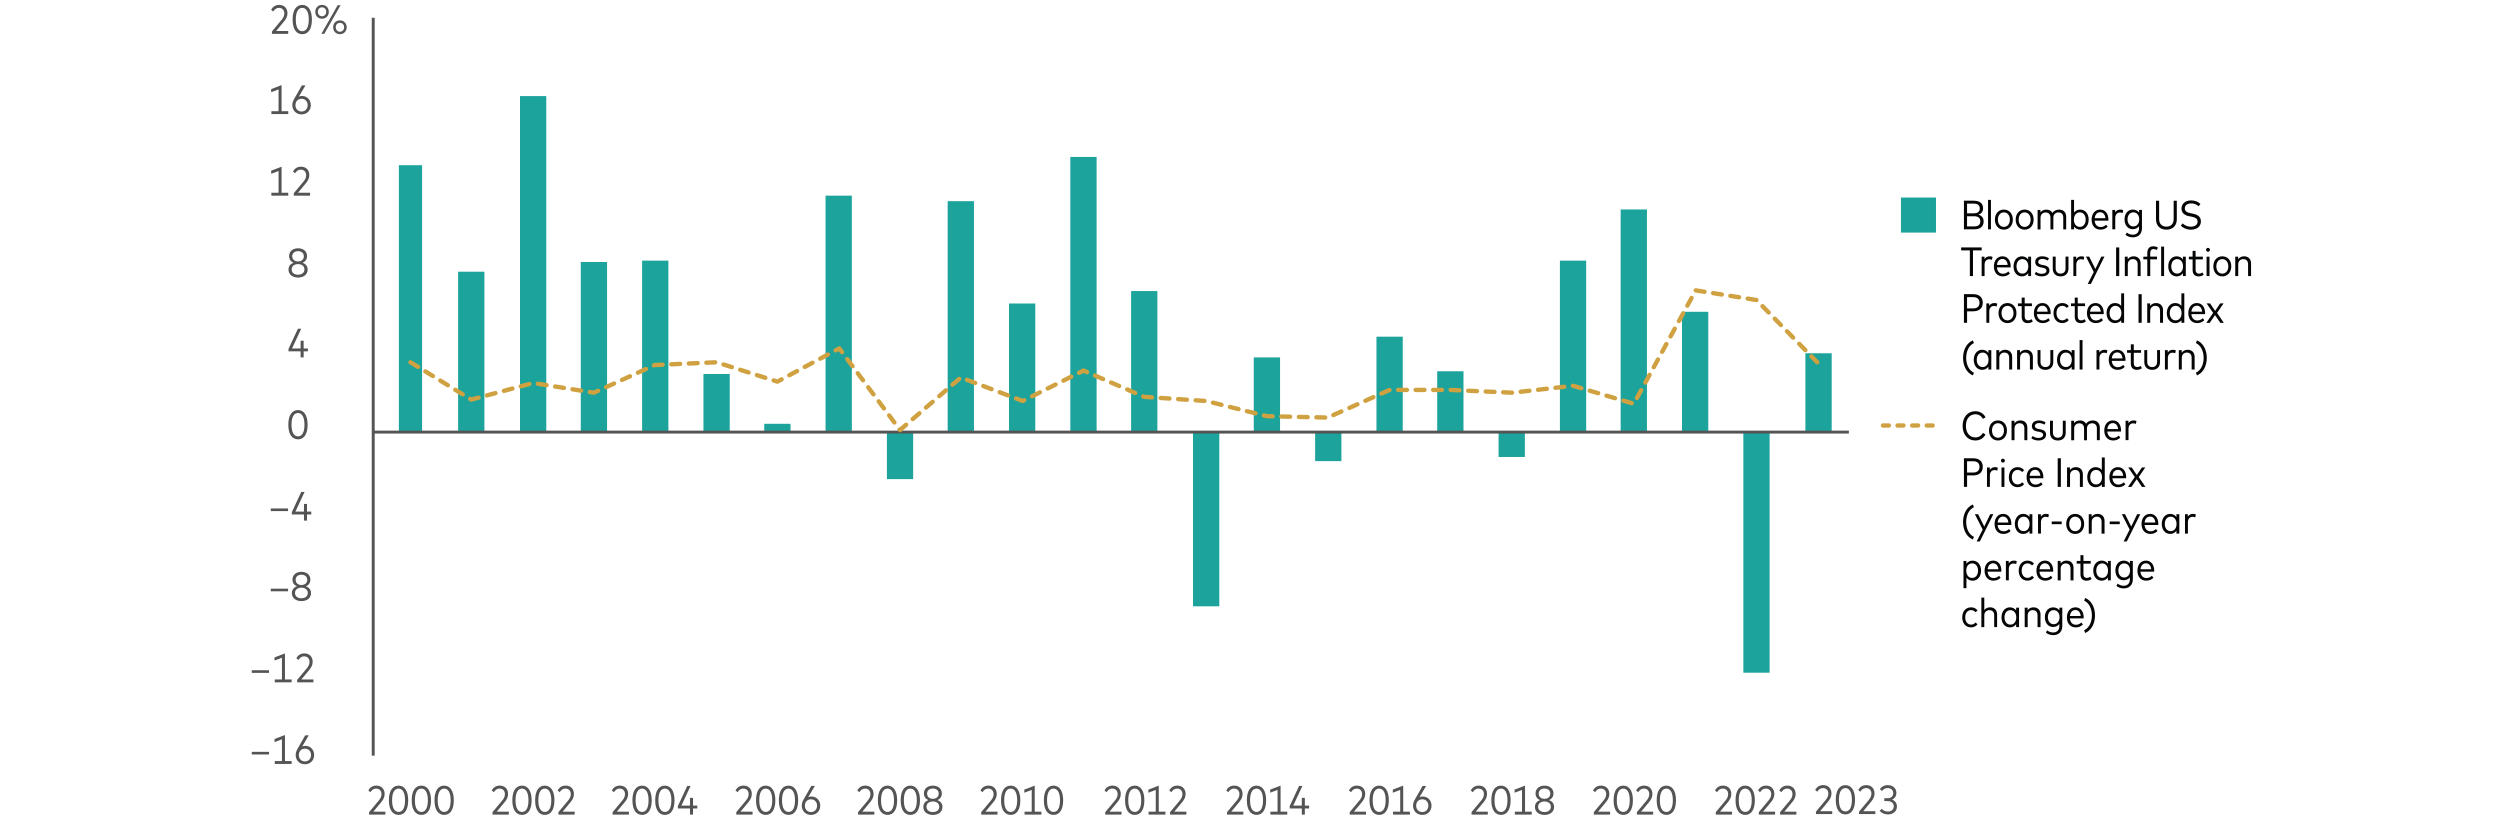 <?xml version="1.0" encoding="utf-8"?>
<!-- Generator: Adobe Illustrator 28.3.0, SVG Export Plug-In . SVG Version: 6.00 Build 0)  -->
<svg version="1.1" id="Freshness_Article_Charts" xmlns="http://www.w3.org/2000/svg" xmlns:xlink="http://www.w3.org/1999/xlink"
	 x="0px" y="0px" viewBox="0 0 856 282" style="enable-background:new 0 0 856 282;" xml:space="preserve">
<style type="text/css">
	.st0{fill:#F8E5F1;}
	.st1{fill:#1BA39C;}
	.st2{fill:#545454;}
	.st3{fill:none;}
	.st4{fill:none;stroke:#545454;stroke-miterlimit:10;}
	
		.st5{fill:none;stroke:#CFA140;stroke-width:1.5;stroke-linecap:round;stroke-linejoin:round;stroke-miterlimit:10;stroke-dasharray:3,3;}
	.st6{fill:#1BA29B;}
	.st7{fill:#040505;}
	
		.st8{fill:none;stroke:#CFA140;stroke-width:1.5;stroke-linecap:round;stroke-linejoin:round;stroke-miterlimit:10;stroke-dasharray:2,3;}
	.st9{opacity:0.1;fill:#C5007E;}
	.st10{fill:#C5007E;}
	.st11{fill:#F9F9F9;}
	.st12{fill:#1BA39C;stroke:#000000;stroke-miterlimit:10;}
	.st13{fill:#FFFFFF;stroke:#000000;stroke-miterlimit:10;}
	.st14{fill:#CFA140;stroke:#000000;stroke-miterlimit:10;}
	.st15{fill:none;stroke:#040505;stroke-miterlimit:10;}
	.st16{fill:#C20029;}
</style>
<g>
	<g>
		<g>
			<path class="st2" d="M86.2,258.33v-0.9h5.92v0.9H86.2z"/>
			<path class="st2" d="M94.08,261.58v-0.99h2.46v-7.46l-2.53,0.97v-1.07l3.56-1.37v8.93h2.29v0.99H94.08z"/>
			<path class="st2" d="M101.24,258.53c0-0.76,0.24-1.46,0.66-2.19l2.61-4.57h1.22l-2.27,3.84c0.31-0.15,0.69-0.23,1.12-0.23
				c1.7,0,2.99,1.33,2.99,3.14c0,1.83-1.33,3.17-3.17,3.17C102.58,261.69,101.24,260.35,101.24,258.53z M106.5,258.52
				c0-1.28-0.86-2.18-2.09-2.18s-2.09,0.9-2.09,2.18c0,1.29,0.87,2.19,2.09,2.19S106.5,259.81,106.5,258.52z"/>
		</g>
	</g>
	<g>
		<g>
			<path class="st2" d="M86.2,230.39v-0.9h5.92v0.9H86.2z"/>
			<path class="st2" d="M94.08,233.64v-0.99h2.46v-7.46l-2.53,0.97v-1.07l3.56-1.37v8.93h2.29v0.99H94.08z"/>
			<path class="st2" d="M101.74,233.64v-0.83l3.34-4.01c0.53-0.63,0.9-1.32,0.9-2.16c0-1.07-0.64-1.9-1.82-1.9
				c-1,0-1.56,0.57-1.98,1.25l-0.71-0.62c0.46-0.81,1.27-1.65,2.75-1.65c1.81,0,2.84,1.23,2.84,2.88c0,1.16-0.55,2.04-1.18,2.8
				l-2.7,3.25h4.14v0.99H101.74z"/>
		</g>
	</g>
	<g>
		<g>
			<path class="st2" d="M92.71,202.46v-0.9h5.92v0.9H92.71z"/>
			<path class="st2" d="M99.93,203.1c0-1.25,0.76-1.99,1.73-2.35c-0.86-0.37-1.52-1.11-1.52-2.3c0-1.69,1.37-2.66,3.07-2.66
				s3.07,0.97,3.07,2.66c0,1.19-0.66,1.93-1.52,2.3c0.97,0.36,1.73,1.11,1.73,2.35c0,1.74-1.48,2.72-3.28,2.72
				C101.4,205.82,99.93,204.84,99.93,203.1z M105.39,203.03c0-1.18-0.98-1.81-2.19-1.81c-1.21,0-2.19,0.63-2.19,1.81
				c0,1.2,0.98,1.82,2.19,1.82S105.39,204.22,105.39,203.03z M105.2,198.52c0-1.15-0.89-1.74-1.99-1.74s-1.98,0.6-1.98,1.74
				c0,1.17,0.88,1.78,1.98,1.78S105.2,199.69,105.2,198.52z"/>
		</g>
	</g>
	<g>
		<g>
			<path class="st2" d="M92.71,175v-0.9h5.92v0.9H92.71z"/>
			<path class="st2" d="M104.08,178.25v-2.09h-4.15v-0.82l3.22-6.9h1.14l-3.14,6.74h2.93v-2.64h1.04v2.64h1.46v0.98h-1.46v2.09
				H104.08z"/>
		</g>
	</g>
	<g>
		<g>
			<path class="st2" d="M98.72,145.41c0-3.47,1.42-5.01,3.32-5.01c1.89,0,3.29,1.62,3.29,5.01c0,3.47-1.4,5.02-3.29,5.02
				C100.14,150.43,98.72,148.89,98.72,145.41z M104.25,145.41c0-2.77-0.95-4-2.21-4c-1.27,0-2.23,1.16-2.23,4c0,2.84,0.96,4,2.23,4
				C103.31,149.41,104.25,148.26,104.25,145.41z"/>
		</g>
	</g>
	<g>
		<g>
			<path class="st2" d="M102.93,122.38v-2.09h-4.15v-0.82l3.22-6.9h1.14l-3.14,6.74h2.93v-2.64h1.04v2.64h1.46v0.98h-1.46v2.09
				H102.93z"/>
		</g>
	</g>
	<g>
		<g>
			<path class="st2" d="M98.78,92.32c0-1.25,0.76-1.99,1.73-2.35c-0.86-0.37-1.52-1.11-1.52-2.3c0-1.69,1.37-2.66,3.07-2.66
				s3.07,0.97,3.07,2.66c0,1.19-0.66,1.93-1.52,2.3c0.97,0.36,1.73,1.11,1.73,2.35c0,1.74-1.48,2.72-3.28,2.72
				C100.25,95.03,98.78,94.05,98.78,92.32z M104.24,92.24c0-1.18-0.98-1.81-2.19-1.81c-1.21,0-2.19,0.63-2.19,1.81
				c0,1.2,0.98,1.82,2.19,1.82S104.24,93.44,104.24,92.24z M104.04,87.74c0-1.15-0.89-1.74-1.99-1.74s-1.98,0.6-1.98,1.74
				c0,1.17,0.88,1.78,1.98,1.78S104.04,88.91,104.04,87.74z"/>
		</g>
	</g>
	<g>
		<g>
			<path class="st2" d="M92.92,66.99V66h2.46v-7.46l-2.53,0.97v-1.07l3.56-1.37V66h2.29v0.99H92.92z"/>
			<path class="st2" d="M100.59,66.99v-0.83l3.34-4.01c0.53-0.63,0.9-1.32,0.9-2.16c0-1.07-0.64-1.9-1.82-1.9
				c-1,0-1.56,0.57-1.98,1.25l-0.71-0.62c0.46-0.81,1.27-1.65,2.75-1.65c1.81,0,2.84,1.23,2.84,2.88c0,1.16-0.55,2.04-1.18,2.8
				l-2.7,3.25h4.14v0.99H100.59z"/>
		</g>
	</g>
	<g>
		<g>
			<path class="st2" d="M92.92,39.06v-0.99h2.46v-7.46l-2.53,0.97v-1.07l3.56-1.37v8.93h2.29v0.99H92.92z"/>
			<path class="st2" d="M100.09,36.01c0-0.76,0.24-1.46,0.66-2.19l2.61-4.57h1.22l-2.27,3.84c0.31-0.15,0.69-0.23,1.12-0.23
				c1.7,0,2.99,1.33,2.99,3.14c0,1.83-1.33,3.17-3.17,3.17C101.43,39.17,100.09,37.83,100.09,36.01z M105.34,36
				c0-1.28-0.86-2.18-2.09-2.18s-2.09,0.9-2.09,2.18c0,1.29,0.87,2.19,2.09,2.19S105.34,37.29,105.34,36z"/>
		</g>
	</g>
	<g>
		<g>
			<path class="st2" d="M93.11,11.6v-0.83l3.34-4.01c0.53-0.63,0.9-1.32,0.9-2.16c0-1.07-0.64-1.9-1.82-1.9
				c-1,0-1.56,0.57-1.98,1.25l-0.71-0.62c0.46-0.81,1.27-1.65,2.75-1.65c1.81,0,2.84,1.23,2.84,2.88c0,1.16-0.55,2.04-1.18,2.8
				l-2.7,3.25h4.14v0.99H93.11z"/>
			<path class="st2" d="M100.19,6.69c0-3.47,1.42-5.01,3.32-5.01c1.89,0,3.29,1.62,3.29,5.01c0,3.47-1.4,5.02-3.29,5.02
				C101.61,11.71,100.19,10.17,100.19,6.69z M105.72,6.69c0-2.77-0.95-4-2.21-4c-1.27,0-2.23,1.16-2.23,4c0,2.84,0.96,4,2.23,4
				C104.78,10.69,105.72,9.54,105.72,6.69z"/>
			<path class="st2" d="M107.95,4.04c0-1.37,0.99-2.37,2.3-2.37c1.34,0,2.34,0.99,2.34,2.37c0,1.38-1,2.37-2.34,2.37
				C108.94,6.41,107.95,5.42,107.95,4.04z M111.7,4.04c0-0.9-0.62-1.53-1.45-1.53c-0.81,0-1.42,0.63-1.42,1.53s0.61,1.53,1.42,1.53
				C111.08,5.57,111.7,4.94,111.7,4.04z M110.03,11.6l5.58-9.81h1l-5.58,9.81H110.03z M114.07,9.34c0-1.38,0.99-2.37,2.31-2.37
				c1.33,0,2.33,0.99,2.33,2.37c0,1.38-1,2.37-2.33,2.37C115.06,11.71,114.07,10.72,114.07,9.34z M117.82,9.34
				c0-0.9-0.61-1.53-1.44-1.53c-0.81,0-1.42,0.63-1.42,1.53c0,0.91,0.61,1.53,1.42,1.53C117.21,10.87,117.82,10.24,117.82,9.34z"/>
		</g>
	</g>
	<rect x="618.17" y="120.96" class="st1" width="9" height="26.99"/>
	<rect x="596.92" y="147.95" class="st1" width="9" height="82.38"/>
	<rect x="575.92" y="106.76" class="st1" width="9" height="41.19"/>
	<rect x="554.91" y="71.72" class="st1" width="9" height="76.23"/>
	<rect x="534.11" y="89.24" class="st1" width="9" height="58.71"/>
	<rect x="513.11" y="147.95" class="st1" width="9" height="8.52"/>
	<rect x="492.1" y="127.12" class="st1" width="9" height="20.83"/>
	<rect x="471.3" y="115.28" class="st1" width="9" height="32.67"/>
	<rect x="450.3" y="147.95" class="st1" width="9" height="9.94"/>
	<rect x="429.29" y="122.38" class="st1" width="9" height="25.57"/>
	<rect x="408.49" y="147.95" class="st1" width="9" height="59.65"/>
	<rect x="387.29" y="99.66" class="st1" width="9" height="48.29"/>
	<rect x="366.48" y="53.73" class="st1" width="9" height="94.22"/>
	<rect x="345.48" y="103.92" class="st1" width="9" height="44.03"/>
	<rect x="324.48" y="68.88" class="st1" width="9" height="79.07"/>
	<rect x="303.67" y="147.95" class="st1" width="9" height="16.1"/>
	<rect x="282.67" y="66.99" class="st1" width="9" height="80.96"/>
	<rect x="261.67" y="145.11" class="st1" width="9" height="2.84"/>
	<rect x="240.86" y="128.06" class="st1" width="9" height="19.88"/>
	<rect x="219.86" y="89.24" class="st1" width="9" height="58.71"/>
	<rect x="198.86" y="89.71" class="st1" width="9" height="58.23"/>
	<rect x="178.05" y="32.9" class="st1" width="9" height="115.05"/>
	<rect x="156.86" y="93.03" class="st1" width="9" height="54.92"/>
	<rect x="136.57" y="56.57" class="st1" width="7.95" height="91.38"/>
	<line class="st4" x1="127.57" y1="147.95" x2="633.05" y2="147.95"/>
	<polyline class="st5" points="140.55,124.04 161.36,136.82 182.55,131.14 203.36,134.46 224.17,124.99 245.36,124.04 
		266.17,130.67 287.37,119.3 308.17,147.24 328.98,129.25 350.18,137.3 370.98,126.88 391.79,135.88 412.99,137.3 433.79,142.5 
		454.6,142.98 475.8,133.51 496.6,133.51 517.8,134.46 538.61,132.09 559.41,138.24 580.61,99.42 601.42,102.73 622.22,124.04 	"/>
	<g>
		<g>
			<path class="st2" d="M126.38,278.91v-0.83l3.34-4.01c0.53-0.63,0.9-1.32,0.9-2.16c0-1.07-0.64-1.9-1.82-1.9
				c-1,0-1.56,0.57-1.98,1.25l-0.71-0.62c0.46-0.81,1.27-1.65,2.75-1.65c1.81,0,2.84,1.23,2.84,2.88c0,1.16-0.55,2.04-1.18,2.8
				l-2.7,3.25h4.14v0.99H126.38z"/>
			<path class="st2" d="M133.16,274.01c0-3.47,1.42-5.01,3.32-5.01c1.89,0,3.29,1.62,3.29,5.01c0,3.47-1.4,5.01-3.29,5.01
				C134.57,279.02,133.16,277.48,133.16,274.01z M138.69,274.01c0-2.77-0.95-4-2.21-4c-1.27,0-2.23,1.16-2.23,4
				c0,2.84,0.96,4,2.23,4C137.75,278.01,138.69,276.85,138.69,274.01z"/>
			<path class="st2" d="M140.97,274.01c0-3.47,1.42-5.01,3.32-5.01c1.89,0,3.29,1.62,3.29,5.01c0,3.47-1.4,5.01-3.29,5.01
				C142.38,279.02,140.97,277.48,140.97,274.01z M146.5,274.01c0-2.77-0.95-4-2.21-4c-1.27,0-2.23,1.16-2.23,4c0,2.84,0.96,4,2.23,4
				C145.55,278.01,146.5,276.85,146.5,274.01z"/>
			<path class="st2" d="M148.77,274.01c0-3.47,1.42-5.01,3.32-5.01c1.89,0,3.29,1.62,3.29,5.01c0,3.47-1.4,5.01-3.29,5.01
				C150.19,279.02,148.77,277.48,148.77,274.01z M154.31,274.01c0-2.77-0.95-4-2.21-4c-1.27,0-2.23,1.16-2.23,4
				c0,2.84,0.96,4,2.23,4C153.36,278.01,154.31,276.85,154.31,274.01z"/>
		</g>
	</g>
	<g>
		<g>
			<path class="st2" d="M168.64,278.91v-0.83l3.34-4.01c0.53-0.63,0.9-1.32,0.9-2.16c0-1.07-0.64-1.9-1.82-1.9
				c-1,0-1.56,0.57-1.98,1.25l-0.71-0.62c0.46-0.81,1.27-1.65,2.75-1.65c1.81,0,2.84,1.23,2.84,2.88c0,1.16-0.55,2.04-1.18,2.8
				l-2.7,3.25h4.14v0.99H168.64z"/>
			<path class="st2" d="M175.42,274.01c0-3.47,1.42-5.01,3.32-5.01c1.89,0,3.29,1.62,3.29,5.01c0,3.47-1.4,5.01-3.29,5.01
				C176.84,279.02,175.42,277.48,175.42,274.01z M180.95,274.01c0-2.77-0.95-4-2.21-4c-1.27,0-2.23,1.16-2.23,4
				c0,2.84,0.96,4,2.23,4C180.01,278.01,180.95,276.85,180.95,274.01z"/>
			<path class="st2" d="M183.23,274.01c0-3.47,1.42-5.01,3.32-5.01c1.89,0,3.29,1.62,3.29,5.01c0,3.47-1.4,5.01-3.29,5.01
				C184.64,279.02,183.23,277.48,183.23,274.01z M188.76,274.01c0-2.77-0.95-4-2.21-4c-1.27,0-2.23,1.16-2.23,4
				c0,2.84,0.96,4,2.23,4C187.82,278.01,188.76,276.85,188.76,274.01z"/>
			<path class="st2" d="M191.2,278.91v-0.83l3.34-4.01c0.53-0.63,0.9-1.32,0.9-2.16c0-1.07-0.64-1.9-1.82-1.9
				c-1,0-1.56,0.57-1.98,1.25l-0.71-0.62c0.46-0.81,1.27-1.65,2.75-1.65c1.81,0,2.84,1.23,2.84,2.88c0,1.16-0.55,2.04-1.18,2.8
				l-2.7,3.25h4.14v0.99H191.2z"/>
		</g>
	</g>
	<g>
		<g>
			<path class="st2" d="M209.76,278.91v-0.83l3.34-4.01c0.53-0.63,0.9-1.32,0.9-2.16c0-1.07-0.64-1.9-1.82-1.9
				c-1,0-1.56,0.57-1.98,1.25l-0.71-0.62c0.46-0.81,1.27-1.65,2.75-1.65c1.81,0,2.84,1.23,2.84,2.88c0,1.16-0.55,2.04-1.18,2.8
				l-2.7,3.25h4.14v0.99H209.76z"/>
			<path class="st2" d="M216.54,274.01c0-3.47,1.42-5.01,3.32-5.01c1.89,0,3.29,1.62,3.29,5.01c0,3.47-1.4,5.01-3.29,5.01
				C217.95,279.02,216.54,277.48,216.54,274.01z M222.07,274.01c0-2.77-0.95-4-2.21-4c-1.27,0-2.23,1.16-2.23,4
				c0,2.84,0.96,4,2.23,4C221.12,278.01,222.07,276.85,222.07,274.01z"/>
			<path class="st2" d="M224.34,274.01c0-3.47,1.42-5.01,3.32-5.01c1.89,0,3.29,1.62,3.29,5.01c0,3.47-1.4,5.01-3.29,5.01
				C225.76,279.02,224.34,277.48,224.34,274.01z M229.88,274.01c0-2.77-0.95-4-2.21-4c-1.27,0-2.23,1.16-2.23,4
				c0,2.84,0.96,4,2.23,4C228.93,278.01,229.88,276.85,229.88,274.01z"/>
			<path class="st2" d="M236.25,278.91v-2.09h-4.15v-0.82l3.22-6.9h1.14l-3.14,6.74h2.93v-2.64h1.04v2.64h1.46v0.98h-1.46v2.09
				H236.25z"/>
		</g>
	</g>
	<g>
		<g>
			<path class="st2" d="M252.1,278.91v-0.83l3.34-4.01c0.53-0.63,0.9-1.32,0.9-2.16c0-1.07-0.64-1.9-1.82-1.9
				c-1,0-1.56,0.57-1.98,1.25l-0.71-0.62c0.46-0.81,1.27-1.65,2.75-1.65c1.81,0,2.84,1.23,2.84,2.88c0,1.16-0.55,2.04-1.18,2.8
				l-2.7,3.25h4.14v0.99H252.1z"/>
			<path class="st2" d="M258.87,274.01c0-3.47,1.42-5.01,3.32-5.01c1.89,0,3.29,1.62,3.29,5.01c0,3.47-1.4,5.01-3.29,5.01
				C260.29,279.02,258.87,277.48,258.87,274.01z M264.41,274.01c0-2.77-0.95-4-2.21-4c-1.27,0-2.23,1.16-2.23,4
				c0,2.84,0.96,4,2.23,4C263.46,278.01,264.41,276.85,264.41,274.01z"/>
			<path class="st2" d="M266.68,274.01c0-3.47,1.42-5.01,3.32-5.01c1.89,0,3.29,1.62,3.29,5.01c0,3.47-1.4,5.01-3.29,5.01
				C268.1,279.02,266.68,277.48,266.68,274.01z M272.21,274.01c0-2.77-0.95-4-2.21-4c-1.27,0-2.23,1.16-2.23,4c0,2.84,0.96,4,2.23,4
				C271.27,278.01,272.21,276.85,272.21,274.01z"/>
			<path class="st2" d="M274.52,275.87c0-0.76,0.24-1.46,0.66-2.19l2.61-4.57h1.22l-2.27,3.84c0.31-0.15,0.69-0.23,1.12-0.23
				c1.7,0,2.99,1.33,2.99,3.14c0,1.83-1.33,3.17-3.17,3.17C275.85,279.02,274.52,277.69,274.52,275.87z M279.77,275.86
				c0-1.28-0.86-2.18-2.09-2.18s-2.09,0.9-2.09,2.18c0,1.29,0.87,2.19,2.09,2.19S279.77,277.15,279.77,275.86z"/>
		</g>
	</g>
	<g>
		<g>
			<path class="st2" d="M293.8,278.91v-0.83l3.34-4.01c0.53-0.63,0.9-1.32,0.9-2.16c0-1.07-0.64-1.9-1.82-1.9
				c-1,0-1.56,0.57-1.98,1.25l-0.71-0.62c0.46-0.81,1.27-1.65,2.75-1.65c1.81,0,2.84,1.23,2.84,2.88c0,1.16-0.55,2.04-1.18,2.8
				l-2.7,3.25h4.14v0.99H293.8z"/>
			<path class="st2" d="M300.58,274.01c0-3.47,1.42-5.01,3.32-5.01c1.89,0,3.29,1.62,3.29,5.01c0,3.47-1.4,5.01-3.29,5.01
				C301.99,279.02,300.58,277.48,300.58,274.01z M306.11,274.01c0-2.77-0.95-4-2.21-4c-1.27,0-2.23,1.16-2.23,4
				c0,2.84,0.96,4,2.23,4C305.17,278.01,306.11,276.85,306.11,274.01z"/>
			<path class="st2" d="M308.39,274.01c0-3.47,1.42-5.01,3.32-5.01c1.89,0,3.29,1.62,3.29,5.01c0,3.47-1.4,5.01-3.29,5.01
				C309.8,279.02,308.39,277.48,308.39,274.01z M313.92,274.01c0-2.77-0.95-4-2.21-4c-1.27,0-2.23,1.16-2.23,4c0,2.84,0.96,4,2.23,4
				C312.97,278.01,313.92,276.85,313.92,274.01z"/>
			<path class="st2" d="M316.14,276.31c0-1.25,0.76-1.99,1.73-2.35c-0.86-0.37-1.52-1.11-1.52-2.3c0-1.69,1.37-2.66,3.07-2.66
				s3.07,0.97,3.07,2.66c0,1.19-0.66,1.93-1.52,2.3c0.97,0.36,1.73,1.11,1.73,2.35c0,1.74-1.48,2.72-3.28,2.72
				C317.61,279.02,316.14,278.04,316.14,276.31z M321.61,276.23c0-1.18-0.98-1.81-2.19-1.81c-1.21,0-2.19,0.63-2.19,1.81
				c0,1.2,0.98,1.82,2.19,1.82S321.61,277.43,321.61,276.23z M321.41,271.73c0-1.15-0.89-1.74-1.99-1.74s-1.98,0.59-1.98,1.74
				c0,1.17,0.88,1.78,1.98,1.78S321.41,272.9,321.41,271.73z"/>
		</g>
	</g>
	<g>
		<g>
			<path class="st2" d="M335.97,278.91v-0.83l3.34-4.01c0.53-0.63,0.9-1.32,0.9-2.16c0-1.07-0.64-1.9-1.82-1.9
				c-1,0-1.56,0.57-1.98,1.25l-0.71-0.62c0.46-0.81,1.27-1.65,2.75-1.65c1.81,0,2.84,1.23,2.84,2.88c0,1.16-0.55,2.04-1.18,2.8
				l-2.7,3.25h4.14v0.99H335.97z"/>
			<path class="st2" d="M342.75,274.01c0-3.47,1.42-5.01,3.32-5.01c1.89,0,3.29,1.62,3.29,5.01c0,3.47-1.4,5.01-3.29,5.01
				C344.16,279.02,342.75,277.48,342.75,274.01z M348.28,274.01c0-2.77-0.95-4-2.21-4c-1.27,0-2.23,1.16-2.23,4
				c0,2.84,0.96,4,2.23,4C347.33,278.01,348.28,276.85,348.28,274.01z"/>
			<path class="st2" d="M350.8,278.91v-0.99h2.46v-7.46l-2.53,0.97v-1.07l3.56-1.37v8.93h2.29v0.99H350.8z"/>
			<path class="st2" d="M357.42,274.01c0-3.47,1.42-5.01,3.32-5.01c1.89,0,3.29,1.62,3.29,5.01c0,3.47-1.4,5.01-3.29,5.01
				C358.83,279.02,357.42,277.48,357.42,274.01z M362.95,274.01c0-2.77-0.95-4-2.21-4c-1.27,0-2.23,1.16-2.23,4
				c0,2.84,0.96,4,2.23,4C362,278.01,362.95,276.85,362.95,274.01z"/>
		</g>
	</g>
	<g>
		<g>
			<path class="st2" d="M378.44,278.91v-0.83l3.34-4.01c0.53-0.63,0.9-1.32,0.9-2.16c0-1.07-0.64-1.9-1.82-1.9
				c-1,0-1.56,0.57-1.98,1.25l-0.71-0.62c0.46-0.81,1.27-1.65,2.75-1.65c1.81,0,2.84,1.23,2.84,2.88c0,1.16-0.55,2.04-1.18,2.8
				l-2.7,3.25h4.14v0.99H378.44z"/>
			<path class="st2" d="M385.22,274.01c0-3.47,1.42-5.01,3.32-5.01c1.89,0,3.29,1.62,3.29,5.01c0,3.47-1.4,5.01-3.29,5.01
				C386.64,279.02,385.22,277.48,385.22,274.01z M390.75,274.01c0-2.77-0.95-4-2.21-4c-1.27,0-2.23,1.16-2.23,4
				c0,2.84,0.96,4,2.23,4C389.81,278.01,390.75,276.85,390.75,274.01z"/>
			<path class="st2" d="M393.27,278.91v-0.99h2.46v-7.46l-2.53,0.97v-1.07l3.56-1.37v8.93h2.29v0.99H393.27z"/>
			<path class="st2" d="M400.63,278.91v-0.83l3.34-4.01c0.53-0.63,0.9-1.32,0.9-2.16c0-1.07-0.64-1.9-1.82-1.9
				c-1,0-1.56,0.57-1.98,1.25l-0.71-0.62c0.46-0.81,1.27-1.65,2.75-1.65c1.81,0,2.84,1.23,2.84,2.88c0,1.16-0.55,2.04-1.18,2.8
				l-2.7,3.25h4.14v0.99H400.63z"/>
		</g>
	</g>
	<g>
		<g>
			<path class="st2" d="M420.14,278.91v-0.83l3.34-4.01c0.53-0.63,0.9-1.32,0.9-2.16c0-1.07-0.64-1.9-1.82-1.9
				c-1,0-1.56,0.57-1.98,1.25l-0.71-0.62c0.46-0.81,1.27-1.65,2.75-1.65c1.81,0,2.84,1.23,2.84,2.88c0,1.16-0.55,2.04-1.18,2.8
				l-2.7,3.25h4.14v0.99H420.14z"/>
			<path class="st2" d="M426.92,274.01c0-3.47,1.42-5.01,3.32-5.01c1.89,0,3.29,1.62,3.29,5.01c0,3.47-1.4,5.01-3.29,5.01
				C428.34,279.02,426.92,277.48,426.92,274.01z M432.46,274.01c0-2.77-0.95-4-2.21-4c-1.27,0-2.23,1.16-2.23,4
				c0,2.84,0.96,4,2.23,4C431.51,278.01,432.46,276.85,432.46,274.01z"/>
			<path class="st2" d="M434.98,278.91v-0.99h2.46v-7.46l-2.53,0.97v-1.07l3.56-1.37v8.93h2.29v0.99H434.98z"/>
			<path class="st2" d="M445.74,278.91v-2.09h-4.15v-0.82l3.22-6.9h1.14l-3.14,6.74h2.93v-2.64h1.04v2.64h1.46v0.98h-1.46v2.09
				H445.74z"/>
		</g>
	</g>
	<g>
		<g>
			<path class="st2" d="M462.14,278.91v-0.83l3.34-4.01c0.53-0.63,0.9-1.32,0.9-2.16c0-1.07-0.64-1.9-1.82-1.9
				c-1,0-1.56,0.57-1.98,1.25l-0.71-0.62c0.46-0.81,1.27-1.65,2.75-1.65c1.81,0,2.84,1.23,2.84,2.88c0,1.16-0.55,2.04-1.18,2.8
				l-2.7,3.25h4.14v0.99H462.14z"/>
			<path class="st2" d="M468.92,274.01c0-3.47,1.42-5.01,3.32-5.01c1.89,0,3.29,1.62,3.29,5.01c0,3.47-1.4,5.01-3.29,5.01
				C470.33,279.02,468.92,277.48,468.92,274.01z M474.45,274.01c0-2.77-0.95-4-2.21-4c-1.27,0-2.23,1.16-2.23,4
				c0,2.84,0.96,4,2.23,4C473.51,278.01,474.45,276.85,474.45,274.01z"/>
			<path class="st2" d="M476.97,278.91v-0.99h2.46v-7.46l-2.53,0.97v-1.07l3.56-1.37v8.93h2.29v0.99H476.97z"/>
			<path class="st2" d="M483.82,275.87c0-0.76,0.24-1.46,0.66-2.19l2.61-4.57h1.22l-2.27,3.84c0.31-0.15,0.69-0.23,1.12-0.23
				c1.7,0,2.99,1.33,2.99,3.14c0,1.83-1.33,3.17-3.17,3.17C485.16,279.02,483.82,277.69,483.82,275.87z M489.07,275.86
				c0-1.28-0.86-2.18-2.09-2.18s-2.09,0.9-2.09,2.18c0,1.29,0.87,2.19,2.09,2.19S489.07,277.15,489.07,275.86z"/>
		</g>
	</g>
	<g>
		<g>
			<path class="st2" d="M503.85,278.91v-0.83l3.34-4.01c0.53-0.63,0.9-1.32,0.9-2.16c0-1.07-0.64-1.9-1.82-1.9
				c-1,0-1.56,0.57-1.98,1.25l-0.71-0.62c0.46-0.81,1.27-1.65,2.75-1.65c1.81,0,2.84,1.23,2.84,2.88c0,1.16-0.55,2.04-1.18,2.8
				l-2.7,3.25h4.14v0.99H503.85z"/>
			<path class="st2" d="M510.63,274.01c0-3.47,1.42-5.01,3.32-5.01c1.89,0,3.29,1.62,3.29,5.01c0,3.47-1.4,5.01-3.29,5.01
				C512.04,279.02,510.63,277.48,510.63,274.01z M516.16,274.01c0-2.77-0.95-4-2.21-4c-1.27,0-2.23,1.16-2.23,4
				c0,2.84,0.96,4,2.23,4C515.22,278.01,516.16,276.85,516.16,274.01z"/>
			<path class="st2" d="M518.68,278.91v-0.99h2.46v-7.46l-2.53,0.97v-1.07l3.56-1.37v8.93h2.29v0.99H518.68z"/>
			<path class="st2" d="M525.56,276.31c0-1.25,0.76-1.99,1.73-2.35c-0.86-0.37-1.52-1.11-1.52-2.3c0-1.69,1.37-2.66,3.07-2.66
				s3.07,0.97,3.07,2.66c0,1.19-0.66,1.93-1.52,2.3c0.97,0.36,1.73,1.11,1.73,2.35c0,1.74-1.48,2.72-3.28,2.72
				C527.03,279.02,525.56,278.04,525.56,276.31z M531.02,276.23c0-1.18-0.98-1.81-2.19-1.81c-1.21,0-2.19,0.63-2.19,1.81
				c0,1.2,0.98,1.82,2.19,1.82S531.02,277.43,531.02,276.23z M530.82,271.73c0-1.15-0.89-1.74-1.99-1.74s-1.98,0.59-1.98,1.74
				c0,1.17,0.88,1.78,1.98,1.78S530.82,272.9,530.82,271.73z"/>
		</g>
	</g>
	<g>
		<g>
			<path class="st2" d="M545.72,278.91v-0.83l3.34-4.01c0.53-0.63,0.9-1.32,0.9-2.16c0-1.07-0.64-1.9-1.82-1.9
				c-1,0-1.56,0.57-1.98,1.25l-0.71-0.62c0.46-0.81,1.27-1.65,2.75-1.65c1.81,0,2.84,1.23,2.84,2.88c0,1.16-0.55,2.04-1.18,2.8
				l-2.7,3.25h4.14v0.99H545.72z"/>
			<path class="st2" d="M552.5,274.01c0-3.47,1.42-5.01,3.32-5.01c1.89,0,3.29,1.62,3.29,5.01c0,3.47-1.4,5.01-3.29,5.01
				C553.92,279.02,552.5,277.48,552.5,274.01z M558.03,274.01c0-2.77-0.95-4-2.21-4c-1.27,0-2.23,1.16-2.23,4c0,2.84,0.96,4,2.23,4
				C557.09,278.01,558.03,276.85,558.03,274.01z"/>
			<path class="st2" d="M560.47,278.91v-0.83l3.34-4.01c0.53-0.63,0.9-1.32,0.9-2.16c0-1.07-0.64-1.9-1.82-1.9
				c-1,0-1.56,0.57-1.98,1.25l-0.71-0.62c0.46-0.81,1.27-1.65,2.75-1.65c1.81,0,2.84,1.23,2.84,2.88c0,1.16-0.55,2.04-1.18,2.8
				l-2.7,3.25h4.14v0.99H560.47z"/>
			<path class="st2" d="M567.25,274.01c0-3.47,1.42-5.01,3.32-5.01c1.89,0,3.29,1.62,3.29,5.01c0,3.47-1.4,5.01-3.29,5.01
				C568.66,279.02,567.25,277.48,567.25,274.01z M572.78,274.01c0-2.77-0.95-4-2.21-4c-1.27,0-2.23,1.16-2.23,4
				c0,2.84,0.96,4,2.23,4C571.83,278.01,572.78,276.85,572.78,274.01z"/>
		</g>
	</g>
	<g>
		<g>
			<path class="st2" d="M587.48,278.91v-0.83l3.34-4.01c0.53-0.63,0.9-1.32,0.9-2.16c0-1.07-0.64-1.9-1.82-1.9
				c-1,0-1.56,0.57-1.98,1.25l-0.71-0.62c0.46-0.81,1.27-1.65,2.75-1.65c1.81,0,2.84,1.23,2.84,2.88c0,1.16-0.55,2.04-1.18,2.8
				l-2.7,3.25h4.14v0.99H587.48z"/>
			<path class="st2" d="M594.25,274.01c0-3.47,1.42-5.01,3.32-5.01c1.89,0,3.29,1.62,3.29,5.01c0,3.47-1.4,5.01-3.29,5.01
				C595.67,279.02,594.25,277.48,594.25,274.01z M599.79,274.01c0-2.77-0.95-4-2.21-4c-1.27,0-2.23,1.16-2.23,4
				c0,2.84,0.96,4,2.23,4C598.84,278.01,599.79,276.85,599.79,274.01z"/>
			<path class="st2" d="M602.22,278.91v-0.83l3.34-4.01c0.53-0.63,0.9-1.32,0.9-2.16c0-1.07-0.64-1.9-1.82-1.9
				c-1,0-1.56,0.57-1.98,1.25l-0.71-0.62c0.46-0.81,1.27-1.65,2.75-1.65c1.81,0,2.84,1.23,2.84,2.88c0,1.16-0.55,2.04-1.18,2.8
				l-2.7,3.25h4.14v0.99H602.22z"/>
			<path class="st2" d="M609.5,278.91v-0.83l3.34-4.01c0.53-0.63,0.9-1.32,0.9-2.16c0-1.07-0.64-1.9-1.82-1.9
				c-1,0-1.56,0.57-1.98,1.25l-0.71-0.62c0.46-0.81,1.27-1.65,2.75-1.65c1.81,0,2.84,1.23,2.84,2.88c0,1.16-0.55,2.04-1.18,2.8
				l-2.7,3.25h4.14v0.99H609.5z"/>
		</g>
	</g>
	<g>
		<g>
			<path class="st2" d="M621.78,278.74v-0.83l3.34-4.01c0.53-0.63,0.9-1.32,0.9-2.16c0-1.07-0.64-1.9-1.82-1.9
				c-1,0-1.56,0.57-1.98,1.25l-0.71-0.62c0.46-0.81,1.27-1.65,2.75-1.65c1.81,0,2.84,1.23,2.84,2.88c0,1.16-0.55,2.04-1.18,2.8
				l-2.7,3.25h4.14v0.99H621.78z"/>
			<path class="st2" d="M628.56,273.84c0-3.47,1.42-5.01,3.32-5.01c1.89,0,3.29,1.62,3.29,5.01c0,3.47-1.4,5.01-3.29,5.01
				C629.98,278.86,628.56,277.31,628.56,273.84z M634.09,273.84c0-2.77-0.95-4-2.21-4c-1.27,0-2.23,1.16-2.23,4
				c0,2.84,0.96,4,2.23,4C633.15,277.84,634.09,276.68,634.09,273.84z"/>
			<path class="st2" d="M636.53,278.74v-0.83l3.34-4.01c0.53-0.63,0.9-1.32,0.9-2.16c0-1.07-0.64-1.9-1.82-1.9
				c-1,0-1.56,0.57-1.98,1.25l-0.71-0.62c0.46-0.81,1.27-1.65,2.75-1.65c1.81,0,2.84,1.23,2.84,2.88c0,1.16-0.55,2.04-1.18,2.8
				l-2.7,3.25h4.14v0.99H636.53z"/>
			<path class="st2" d="M643.61,277.63l0.66-0.7c0.53,0.59,1.27,0.94,2.13,0.94c1.11,0,2.02-0.61,2.02-1.82
				c0-1.11-0.94-1.76-2.09-1.76h-1.15v-0.98h1.15c1.08,0,1.91-0.62,1.91-1.75c0-1.05-0.8-1.73-1.93-1.73
				c-0.88,0-1.53,0.46-1.94,1.03l-0.69-0.67c0.55-0.79,1.42-1.36,2.7-1.36c1.76,0,2.94,1.08,2.94,2.65c0,1.16-0.61,1.95-1.48,2.31
				c0.97,0.35,1.67,1.18,1.67,2.33c0,1.82-1.44,2.74-3.07,2.74C645.2,278.86,644.25,278.39,643.61,277.63z"/>
		</g>
	</g>
	<line class="st4" x1="127.79" y1="6.08" x2="127.79" y2="258.74"/>
	<g>
		<rect x="650.88" y="67.64" class="st6" width="12" height="12"/>
	</g>
	<g>
		<rect x="671.28" y="138.82" class="st3" width="87.74" height="79.18"/>
		<path class="st7" d="M672,145.82c0-3.06,1.81-5.02,4.36-5.02c1.53,0,2.85,0.78,3.5,2.09l-0.92,0.52
			c-0.53-0.99-1.47-1.57-2.58-1.57c-1.86,0-3.24,1.49-3.24,3.97c0,2.49,1.39,3.97,3.24,3.97c1.11,0,2.04-0.57,2.58-1.56l0.9,0.55
			c-0.68,1.29-1.95,2.05-3.48,2.05C673.81,150.83,672,148.88,672,145.82z"/>
		<path class="st7" d="M681.03,147.39c0-2.04,1.27-3.44,3.07-3.44c1.8,0,3.08,1.39,3.08,3.44s-1.28,3.44-3.08,3.44
			C682.31,150.83,681.03,149.44,681.03,147.39z M686.16,147.39c0-1.51-0.86-2.48-2.06-2.48c-1.19,0-2.04,0.97-2.04,2.48
			c0,1.52,0.85,2.49,2.04,2.49C685.3,149.88,686.16,148.91,686.16,147.39z"/>
		<path class="st7" d="M688.75,150.72v-6.65h0.99v0.9c0.47-0.71,1.24-1.02,2.03-1.02c1.42,0,2.39,0.93,2.39,2.41v4.36h-1.02v-4.06
			c0-1.11-0.61-1.75-1.65-1.75c-0.97,0-1.72,0.7-1.72,1.79v4.02H688.75z"/>
		<path class="st7" d="M695.51,150.03l0.48-0.75c0.45,0.38,1.06,0.67,1.97,0.67c0.96,0,1.6-0.37,1.6-1.06
			c0-0.52-0.39-0.85-1.27-1.02l-0.69-0.12c-1.32-0.23-1.89-0.91-1.89-1.85c0-1.2,0.97-1.94,2.4-1.94c0.92,0,1.74,0.27,2.31,0.7
			l-0.44,0.76c-0.41-0.29-1.11-0.57-1.84-0.57c-0.83,0-1.39,0.4-1.39,1.03c0,0.55,0.41,0.85,1.25,1l0.67,0.12
			c1.24,0.22,1.91,0.83,1.91,1.83c0,1.23-1.04,2-2.61,2C697.08,150.83,696.18,150.58,695.51,150.03z"/>
		<path class="st7" d="M701.92,148.16v-4.1h1v4.02c0,1.2,0.69,1.79,1.69,1.79c0.99,0,1.69-0.59,1.69-1.79v-4.02h1v4.1
			c0,1.79-1.19,2.67-2.69,2.67C703.11,150.83,701.92,149.96,701.92,148.16z"/>
		<path class="st7" d="M709.18,150.72v-6.65h0.98v0.82c0.49-0.65,1.25-0.93,2.03-0.93c0.95,0,1.7,0.42,2.09,1.14
			c0.5-0.8,1.38-1.14,2.29-1.14c1.44,0,2.4,0.93,2.4,2.42v4.35h-1v-4.06c0-1.1-0.62-1.74-1.66-1.74c-0.97,0-1.73,0.69-1.73,1.78
			v4.03h-1v-4.06c0-1.1-0.62-1.74-1.66-1.74c-0.97,0-1.73,0.7-1.73,1.79v4.02H709.18z"/>
		<path class="st7" d="M720.5,147.4c0-2.09,1.21-3.45,2.95-3.45c1.64,0,2.8,1.34,2.8,3.43c0,0.13-0.01,0.26-0.02,0.37h-4.69
			c0.12,1.44,0.95,2.17,2.06,2.17c0.76,0,1.37-0.31,1.85-0.78l0.54,0.69c-0.73,0.74-1.57,0.99-2.46,0.99
			C721.72,150.83,720.5,149.51,720.5,147.4z M725.23,146.92c-0.1-1.25-0.79-2.05-1.79-2.05c-1.06,0-1.75,0.78-1.88,2.05H725.23z"/>
		<path class="st7" d="M727.8,150.72v-6.65h0.97v0.83c0.39-0.62,1-0.95,1.77-0.95c0.39,0,0.71,0.06,0.99,0.2l-0.22,1
			c-0.26-0.13-0.62-0.2-0.95-0.2c-0.94,0-1.56,0.75-1.56,1.87v3.89H727.8z"/>
		<path class="st7" d="M672.45,166.72v-9.81h3.21c2.02,0,3.24,1.09,3.24,2.94c0,1.85-1.22,2.93-3.24,2.93h-2.13v3.93H672.45z
			 M673.52,161.79h2.11c1.34,0,2.15-0.64,2.15-1.93c0-1.28-0.81-1.93-2.15-1.93h-2.11V161.79z"/>
		<path class="st7" d="M680.34,166.72v-6.65h0.97v0.83c0.39-0.62,1-0.95,1.77-0.95c0.39,0,0.71,0.06,0.99,0.2l-0.22,1
			c-0.26-0.13-0.62-0.2-0.95-0.2c-0.94,0-1.56,0.75-1.56,1.87v3.89H680.34z"/>
		<path class="st7" d="M685.13,157.73c0-0.38,0.29-0.68,0.67-0.68c0.38,0,0.67,0.3,0.67,0.68c0,0.39-0.29,0.67-0.67,0.67
			C685.41,158.4,685.13,158.11,685.13,157.73z M685.31,166.72v-6.65h1v6.65H685.31z"/>
		<path class="st7" d="M687.83,163.39c0-2.04,1.22-3.44,3.03-3.44c0.9,0,1.69,0.37,2.21,1.04l-0.67,0.64
			c-0.41-0.46-0.92-0.73-1.55-0.73c-1.15,0-2,0.95-2,2.48c0,1.53,0.85,2.49,2,2.49c0.62,0,1.16-0.29,1.56-0.74l0.65,0.64
			c-0.53,0.67-1.3,1.04-2.21,1.04C689.05,166.83,687.83,165.44,687.83,163.39z"/>
		<path class="st7" d="M693.9,163.4c0-2.09,1.21-3.45,2.95-3.45c1.64,0,2.8,1.34,2.8,3.43c0,0.13-0.01,0.26-0.02,0.37h-4.69
			c0.12,1.44,0.95,2.17,2.06,2.17c0.76,0,1.37-0.31,1.85-0.78l0.54,0.69c-0.73,0.74-1.57,0.99-2.46,0.99
			C695.11,166.83,693.9,165.51,693.9,163.4z M698.62,162.92c-0.1-1.25-0.79-2.05-1.79-2.05c-1.06,0-1.75,0.78-1.88,2.05H698.62z"/>
		<path class="st7" d="M704.56,166.72v-9.81h1.08v9.81H704.56z"/>
		<path class="st7" d="M707.76,166.72v-6.65h0.99v0.9c0.47-0.71,1.24-1.02,2.03-1.02c1.42,0,2.39,0.93,2.39,2.41v4.36h-1.02v-4.06
			c0-1.11-0.61-1.75-1.65-1.75c-0.97,0-1.72,0.7-1.72,1.79v4.02H707.76z"/>
		<path class="st7" d="M714.67,163.39c0-2.04,1.21-3.44,2.86-3.44c0.95,0,1.66,0.38,2.14,0.97v-4.29h1v10.09h-0.99v-0.88
			c-0.48,0.6-1.2,0.99-2.16,0.99C715.88,166.83,714.67,165.44,714.67,163.39z M719.73,163.39c0-1.5-0.83-2.49-2.02-2.49
			c-1.22,0-2.02,1-2.02,2.49c0,1.49,0.8,2.49,2.02,2.49C718.9,165.88,719.73,164.9,719.73,163.39z"/>
		<path class="st7" d="M722.25,163.4c0-2.09,1.21-3.45,2.95-3.45c1.64,0,2.8,1.34,2.8,3.43c0,0.13-0.01,0.26-0.02,0.37h-4.69
			c0.12,1.44,0.95,2.17,2.06,2.17c0.76,0,1.37-0.31,1.85-0.78l0.54,0.69c-0.73,0.74-1.57,0.99-2.46,0.99
			C723.47,166.83,722.25,165.51,722.25,163.4z M726.98,162.92c-0.1-1.25-0.79-2.05-1.79-2.05c-1.06,0-1.75,0.78-1.88,2.05H726.98z"
			/>
		<path class="st7" d="M728.63,166.72l2.32-3.39l-2.24-3.26h1.19l1.74,2.57l1.74-2.57h1.16l-2.24,3.26l2.31,3.4h-1.18l-1.83-2.65
			l-1.81,2.65H728.63z"/>
		<path class="st7" d="M675.5,184.74c-2.04-0.87-3.35-3.13-3.35-6c0-2.87,1.31-5.13,3.35-6.01l0.38,0.93
			c-1.69,0.78-2.66,2.75-2.66,5.08s0.97,4.29,2.66,5.08L675.5,184.74z"/>
		<path class="st7" d="M676.8,185.4l2.07-4.07l-2.68-5.27h1.11l2.11,4.23l2.03-4.23h1.08l-4.63,9.34H676.8z"/>
		<path class="st7" d="M682.94,179.4c0-2.09,1.21-3.45,2.95-3.45c1.64,0,2.8,1.34,2.8,3.43c0,0.13-0.01,0.26-0.02,0.37h-4.69
			c0.12,1.44,0.95,2.17,2.06,2.17c0.76,0,1.37-0.31,1.85-0.78l0.54,0.69c-0.73,0.74-1.57,0.99-2.46,0.99
			C684.16,182.83,682.94,181.51,682.94,179.4z M687.66,178.92c-0.1-1.25-0.79-2.05-1.79-2.05c-1.06,0-1.75,0.78-1.88,2.05H687.66z"
			/>
		<path class="st7" d="M689.87,179.39c0-2.04,1.22-3.44,2.87-3.44c0.97,0,1.68,0.43,2.15,1.08v-0.97h0.99v6.65h-0.99v-0.99
			c-0.47,0.67-1.18,1.1-2.16,1.1C691.08,182.83,689.87,181.44,689.87,179.39z M694.92,179.39c0-1.5-0.82-2.48-2.01-2.48
			c-1.21,0-2.02,1-2.02,2.48c0,1.49,0.81,2.48,2.02,2.48C694.1,181.87,694.92,180.89,694.92,179.39z"/>
		<path class="st7" d="M697.82,182.72v-6.65h0.97v0.83c0.39-0.62,1-0.95,1.77-0.95c0.39,0,0.71,0.06,0.99,0.2l-0.22,1
			c-0.26-0.13-0.62-0.2-0.95-0.2c-0.94,0-1.56,0.75-1.56,1.87v3.89H697.82z"/>
		<path class="st7" d="M702.5,179.48v-0.92h3.43v0.92H702.5z"/>
		<path class="st7" d="M707.47,179.39c0-2.04,1.27-3.44,3.07-3.44c1.8,0,3.08,1.39,3.08,3.44s-1.28,3.44-3.08,3.44
			C708.75,182.83,707.47,181.44,707.47,179.39z M712.6,179.39c0-1.51-0.86-2.48-2.06-2.48c-1.19,0-2.04,0.97-2.04,2.48
			c0,1.52,0.85,2.49,2.04,2.49C711.74,181.88,712.6,180.91,712.6,179.39z"/>
		<path class="st7" d="M715.19,182.72v-6.65h0.99v0.9c0.47-0.71,1.24-1.02,2.03-1.02c1.42,0,2.39,0.93,2.39,2.41v4.36h-1.02v-4.06
			c0-1.11-0.61-1.75-1.65-1.75c-0.97,0-1.72,0.7-1.72,1.79v4.02H715.19z"/>
		<path class="st7" d="M722.37,179.48v-0.92h3.43v0.92H722.37z"/>
		<path class="st7" d="M727.12,185.4l2.07-4.07l-2.68-5.27h1.11l2.11,4.23l2.03-4.23h1.08l-4.63,9.34H727.12z"/>
		<path class="st7" d="M733.26,179.4c0-2.09,1.21-3.45,2.95-3.45c1.64,0,2.8,1.34,2.8,3.43c0,0.13-0.01,0.26-0.02,0.37h-4.69
			c0.12,1.44,0.95,2.17,2.06,2.17c0.76,0,1.37-0.31,1.85-0.78l0.54,0.69c-0.73,0.74-1.57,0.99-2.46,0.99
			C734.48,182.83,733.26,181.51,733.26,179.4z M737.99,178.92c-0.1-1.25-0.79-2.05-1.79-2.05c-1.06,0-1.75,0.78-1.88,2.05H737.99z"
			/>
		<path class="st7" d="M740.19,179.39c0-2.04,1.22-3.44,2.87-3.44c0.97,0,1.68,0.43,2.15,1.08v-0.97h0.99v6.65h-0.99v-0.99
			c-0.47,0.67-1.18,1.1-2.16,1.1C741.4,182.83,740.19,181.44,740.19,179.39z M745.25,179.39c0-1.5-0.82-2.48-2.01-2.48
			c-1.21,0-2.02,1-2.02,2.48c0,1.49,0.81,2.48,2.02,2.48C744.43,181.87,745.25,180.89,745.25,179.39z"/>
		<path class="st7" d="M748.14,182.72v-6.65h0.97v0.83c0.39-0.62,1-0.95,1.77-0.95c0.39,0,0.71,0.06,0.99,0.2l-0.22,1
			c-0.26-0.13-0.62-0.2-0.95-0.2c-0.94,0-1.56,0.75-1.56,1.87v3.89H748.14z"/>
		<path class="st7" d="M672.3,201.4v-9.34h0.99V193c0.48-0.64,1.2-1.04,2.16-1.04c1.65,0,2.87,1.39,2.87,3.44s-1.22,3.44-2.87,3.44
			c-0.95,0-1.67-0.4-2.14-1.02v3.59H672.3z M677.28,195.39c0-1.48-0.8-2.49-2.02-2.49c-1.2,0-2.02,0.99-2.02,2.49
			c0,1.51,0.82,2.49,2.02,2.49C676.47,197.88,677.28,196.88,677.28,195.39z"/>
		<path class="st7" d="M679.52,195.4c0-2.09,1.21-3.45,2.95-3.45c1.64,0,2.8,1.34,2.8,3.43c0,0.13-0.01,0.26-0.02,0.37h-4.69
			c0.12,1.44,0.95,2.17,2.06,2.17c0.76,0,1.37-0.31,1.85-0.78l0.54,0.69c-0.73,0.74-1.57,0.99-2.46,0.99
			C680.74,198.83,679.52,197.51,679.52,195.4z M684.25,194.92c-0.1-1.25-0.79-2.05-1.79-2.05c-1.06,0-1.75,0.78-1.88,2.05H684.25z"
			/>
		<path class="st7" d="M686.82,198.72v-6.65h0.97v0.83c0.39-0.62,1-0.95,1.77-0.95c0.39,0,0.71,0.06,0.99,0.2l-0.22,1
			c-0.26-0.13-0.62-0.2-0.95-0.2c-0.94,0-1.56,0.75-1.56,1.87v3.89H686.82z"/>
		<path class="st7" d="M691.2,195.39c0-2.04,1.22-3.44,3.03-3.44c0.9,0,1.69,0.37,2.21,1.04l-0.67,0.64
			c-0.41-0.46-0.92-0.73-1.55-0.73c-1.15,0-2,0.95-2,2.48c0,1.53,0.85,2.49,2,2.49c0.62,0,1.16-0.29,1.56-0.74l0.65,0.64
			c-0.53,0.67-1.3,1.04-2.21,1.04C692.42,198.83,691.2,197.44,691.2,195.39z"/>
		<path class="st7" d="M697.27,195.4c0-2.09,1.21-3.45,2.95-3.45c1.64,0,2.8,1.34,2.8,3.43c0,0.13-0.01,0.26-0.02,0.37h-4.69
			c0.12,1.44,0.95,2.17,2.06,2.17c0.76,0,1.37-0.31,1.85-0.78l0.54,0.69c-0.73,0.74-1.57,0.99-2.46,0.99
			C698.48,198.83,697.27,197.51,697.27,195.4z M701.99,194.92c-0.1-1.25-0.79-2.05-1.79-2.05c-1.06,0-1.75,0.78-1.88,2.05H701.99z"
			/>
		<path class="st7" d="M704.56,198.72v-6.65h0.99v0.9c0.47-0.71,1.24-1.02,2.03-1.02c1.42,0,2.39,0.93,2.39,2.41v4.36h-1.02v-4.06
			c0-1.11-0.61-1.75-1.65-1.75c-0.97,0-1.72,0.7-1.72,1.79v4.02H704.56z"/>
		<path class="st7" d="M712.35,196.61V193h-1.29v-0.93h1.29v-1.99h1.02v1.99h2.49V193h-2.49v3.56c0,0.9,0.48,1.32,1.17,1.32
			c0.44,0,0.85-0.16,1.18-0.4l0.43,0.78c-0.43,0.34-1.02,0.57-1.74,0.57C713.12,198.83,712.35,198.11,712.35,196.61z"/>
		<path class="st7" d="M716.73,195.39c0-2.04,1.22-3.44,2.87-3.44c0.97,0,1.68,0.43,2.15,1.08v-0.97h0.99v6.65h-0.99v-0.99
			c-0.47,0.67-1.18,1.1-2.16,1.1C717.94,198.83,716.73,197.44,716.73,195.39z M721.79,195.39c0-1.5-0.82-2.48-2.01-2.48
			c-1.21,0-2.02,1-2.02,2.48c0,1.49,0.81,2.48,2.02,2.48C720.97,197.87,721.79,196.89,721.79,195.39z"/>
		<path class="st7" d="M724.66,200.6l0.43-0.78c0.5,0.43,1.23,0.74,2.04,0.74c1.21,0,2.14-0.71,2.14-2.14v-0.74
			c-0.5,0.63-1.23,1-2.18,1c-1.54,0-2.78-1.3-2.78-3.36c0-2.06,1.23-3.36,2.84-3.36c0.92,0,1.65,0.37,2.14,1v-0.89h0.99v6.3
			c0,2.02-1.32,3.1-3.1,3.1C726.18,201.47,725.25,201.15,724.66,200.6z M729.33,195.32c0-1.44-0.82-2.41-2-2.41
			c-1.21,0-2,0.98-2,2.41s0.8,2.41,2,2.41C728.52,197.73,729.33,196.76,729.33,195.32z"/>
		<path class="st7" d="M731.85,195.4c0-2.09,1.21-3.45,2.95-3.45c1.64,0,2.8,1.34,2.8,3.43c0,0.13-0.01,0.26-0.02,0.37h-4.69
			c0.12,1.44,0.95,2.17,2.06,2.17c0.76,0,1.37-0.31,1.85-0.78l0.54,0.69c-0.73,0.74-1.57,0.99-2.46,0.99
			C733.06,198.83,731.85,197.51,731.85,195.4z M736.57,194.92c-0.1-1.25-0.79-2.05-1.79-2.05c-1.06,0-1.75,0.78-1.88,2.05H736.57z"
			/>
		<path class="st7" d="M671.87,211.39c0-2.04,1.22-3.44,3.03-3.44c0.9,0,1.69,0.37,2.21,1.04l-0.67,0.64
			c-0.41-0.46-0.92-0.73-1.55-0.73c-1.15,0-2,0.95-2,2.48c0,1.53,0.85,2.49,2,2.49c0.62,0,1.16-0.29,1.56-0.74l0.65,0.64
			c-0.53,0.67-1.3,1.04-2.21,1.04C673.09,214.83,671.87,213.44,671.87,211.39z"/>
		<path class="st7" d="M678.42,214.72v-10.09h1v4.26c0.48-0.65,1.23-0.94,2-0.94c1.42,0,2.39,0.93,2.39,2.42v4.35h-1v-4.06
			c0-1.1-0.62-1.74-1.66-1.74c-0.97,0-1.73,0.7-1.73,1.79v4.02H678.42z"/>
		<path class="st7" d="M685.31,211.39c0-2.04,1.22-3.44,2.87-3.44c0.97,0,1.68,0.43,2.15,1.08v-0.97h0.99v6.65h-0.99v-0.99
			c-0.47,0.67-1.18,1.1-2.16,1.1C686.52,214.83,685.31,213.44,685.31,211.39z M690.37,211.39c0-1.5-0.82-2.48-2.01-2.48
			c-1.21,0-2.02,1-2.02,2.48c0,1.49,0.81,2.48,2.02,2.48C689.55,213.87,690.37,212.89,690.37,211.39z"/>
		<path class="st7" d="M693.26,214.72v-6.65h0.99v0.9c0.47-0.71,1.24-1.02,2.03-1.02c1.42,0,2.39,0.93,2.39,2.41v4.36h-1.02v-4.06
			c0-1.11-0.61-1.75-1.65-1.75c-0.97,0-1.72,0.7-1.72,1.79v4.02H693.26z"/>
		<path class="st7" d="M700.51,216.6l0.43-0.78c0.5,0.43,1.23,0.74,2.04,0.74c1.21,0,2.14-0.71,2.14-2.14v-0.74
			c-0.5,0.63-1.23,1-2.18,1c-1.54,0-2.78-1.3-2.78-3.36c0-2.06,1.23-3.36,2.84-3.36c0.92,0,1.65,0.37,2.14,1v-0.89h0.99v6.3
			c0,2.02-1.32,3.1-3.1,3.1C702.03,217.47,701.11,217.15,700.51,216.6z M705.19,211.32c0-1.44-0.82-2.41-2-2.41
			c-1.21,0-2,0.98-2,2.41s0.8,2.41,2,2.41C704.37,213.73,705.19,212.76,705.19,211.32z"/>
		<path class="st7" d="M707.7,211.4c0-2.09,1.21-3.45,2.95-3.45c1.64,0,2.8,1.34,2.8,3.43c0,0.13-0.01,0.26-0.02,0.37h-4.69
			c0.12,1.44,0.95,2.17,2.06,2.17c0.76,0,1.37-0.31,1.85-0.78l0.54,0.69c-0.73,0.74-1.57,0.99-2.46,0.99
			C708.92,214.83,707.7,213.51,707.7,211.4z M712.43,210.92c-0.1-1.25-0.79-2.05-1.79-2.05c-1.06,0-1.75,0.78-1.88,2.05H712.43z"/>
		<path class="st7" d="M713.6,215.81c1.69-0.79,2.66-2.75,2.66-5.08s-0.97-4.29-2.66-5.08l0.38-0.92c2.04,0.87,3.35,3.13,3.35,6
			c0,2.87-1.31,5.13-3.35,6.01L713.6,215.81z"/>
	</g>
	<g>
		<rect x="671.28" y="66.63" class="st3" width="101.82" height="63.18"/>
		<path class="st7" d="M672.45,78.53v-9.81h3.32c1.92,0,3.24,0.78,3.24,2.6c0,1.16-0.64,1.89-1.62,2.17
			c1.06,0.28,1.81,1.06,1.81,2.33c0,1.84-1.26,2.7-3.28,2.7H672.45z M673.52,73.05h2.22c1.23,0,2.13-0.41,2.13-1.67
			c0-1.25-0.9-1.67-2.14-1.67h-2.21V73.05z M673.52,77.53h2.36c1.32,0,2.18-0.46,2.18-1.75c0-1.28-0.86-1.74-2.19-1.74h-2.35V77.53z
			"/>
		<path class="st7" d="M680.7,78.53V68.44h1v10.09H680.7z"/>
		<path class="st7" d="M683.05,75.2c0-2.05,1.27-3.44,3.07-3.44c1.8,0,3.08,1.39,3.08,3.44c0,2.04-1.28,3.44-3.08,3.44
			C684.32,78.64,683.05,77.25,683.05,75.2z M688.18,75.2c0-1.51-0.86-2.48-2.06-2.48c-1.19,0-2.04,0.97-2.04,2.48
			c0,1.52,0.85,2.49,2.04,2.49C687.31,77.69,688.18,76.71,688.18,75.2z"/>
		<path class="st7" d="M690.17,75.2c0-2.05,1.27-3.44,3.07-3.44c1.8,0,3.08,1.39,3.08,3.44c0,2.04-1.28,3.44-3.08,3.44
			C691.44,78.64,690.17,77.25,690.17,75.2z M695.29,75.2c0-1.51-0.86-2.48-2.06-2.48c-1.19,0-2.04,0.97-2.04,2.48
			c0,1.52,0.85,2.49,2.04,2.49C694.43,77.69,695.29,76.71,695.29,75.2z"/>
		<path class="st7" d="M697.67,78.53v-6.65h0.98v0.82c0.49-0.65,1.25-0.93,2.03-0.93c0.95,0,1.7,0.42,2.09,1.14
			c0.5-0.8,1.38-1.14,2.29-1.14c1.44,0,2.4,0.93,2.4,2.42v4.35h-1v-4.06c0-1.1-0.62-1.74-1.66-1.74c-0.97,0-1.73,0.69-1.73,1.78
			v4.03h-1v-4.06c0-1.1-0.62-1.74-1.66-1.74c-0.97,0-1.73,0.7-1.73,1.79v4.02H697.67z"/>
		<path class="st7" d="M710.14,77.6v0.93h-0.99V68.44h1v4.34c0.48-0.62,1.19-1.02,2.14-1.02c1.65,0,2.87,1.39,2.87,3.44
			c0,2.04-1.22,3.44-2.87,3.44C711.34,78.64,710.62,78.23,710.14,77.6z M714.14,75.2c0-1.48-0.8-2.49-2.02-2.49
			c-1.2,0-2.02,0.99-2.02,2.49c0,1.51,0.82,2.49,2.02,2.49C713.33,77.69,714.14,76.69,714.14,75.2z"/>
		<path class="st7" d="M716.17,75.21c0-2.09,1.21-3.45,2.95-3.45c1.64,0,2.8,1.34,2.8,3.43c0,0.13-0.01,0.26-0.02,0.37h-4.69
			c0.12,1.44,0.95,2.17,2.06,2.17c0.76,0,1.37-0.31,1.85-0.78l0.54,0.69c-0.73,0.74-1.57,0.99-2.46,0.99
			C717.39,78.64,716.17,77.32,716.17,75.21z M720.9,74.72c-0.1-1.25-0.79-2.05-1.79-2.05c-1.06,0-1.75,0.78-1.88,2.05H720.9z"/>
		<path class="st7" d="M723.26,78.53v-6.65h0.97v0.83c0.39-0.62,1-0.95,1.77-0.95c0.39,0,0.71,0.06,0.99,0.2l-0.22,1
			c-0.26-0.13-0.62-0.2-0.95-0.2c-0.94,0-1.56,0.75-1.56,1.87v3.89H723.26z"/>
		<path class="st7" d="M727.79,80.4l0.43-0.78c0.5,0.43,1.23,0.74,2.04,0.74c1.21,0,2.14-0.71,2.14-2.14v-0.74
			c-0.5,0.63-1.23,1-2.18,1c-1.54,0-2.78-1.3-2.78-3.36s1.23-3.36,2.84-3.36c0.92,0,1.65,0.37,2.14,1v-0.89h0.99v6.3
			c0,2.02-1.32,3.1-3.1,3.1C729.31,81.28,728.39,80.96,727.79,80.4z M732.47,75.12c0-1.44-0.82-2.41-2-2.41c-1.21,0-2,0.98-2,2.41
			s0.8,2.41,2,2.41C731.65,77.53,732.47,76.57,732.47,75.12z"/>
		<path class="st7" d="M738.21,75.06v-6.34h1.08v6.27c0,1.77,1.05,2.61,2.49,2.61c1.43,0,2.48-0.83,2.48-2.61v-6.27h1.08v6.34
			c0,2.33-1.51,3.58-3.56,3.58C739.72,78.64,738.21,77.39,738.21,75.06z"/>
		<path class="st7" d="M746.7,77.25l0.67-0.76c0.57,0.62,1.6,1.13,2.74,1.13c1.33,0,2.35-0.6,2.35-1.73c0-0.95-0.69-1.43-2.01-1.69
			l-0.92-0.17c-1.62-0.31-2.58-1.18-2.58-2.63c0.01-1.74,1.43-2.78,3.31-2.78c1.37,0,2.39,0.48,3.17,1.22l-0.64,0.78
			c-0.62-0.57-1.46-0.97-2.53-0.97c-1.27,0-2.18,0.64-2.18,1.7c0,0.88,0.62,1.4,1.98,1.66l0.87,0.17c1.58,0.31,2.66,1.07,2.66,2.63
			c0,1.86-1.53,2.84-3.47,2.84C748.73,78.64,747.46,78.07,746.7,77.25z"/>
		<path class="st7" d="M674.48,94.53v-8.8h-2.98v-1.01h7.03v1.01h-2.98v8.8H674.48z"/>
		<path class="st7" d="M678.52,94.53v-6.65h0.97v0.83c0.39-0.62,1-0.95,1.77-0.95c0.39,0,0.71,0.06,0.99,0.2l-0.22,1
			c-0.26-0.13-0.62-0.2-0.95-0.2c-0.94,0-1.56,0.75-1.56,1.87v3.89H678.52z"/>
		<path class="st7" d="M682.71,91.21c0-2.09,1.21-3.45,2.95-3.45c1.64,0,2.8,1.34,2.8,3.43c0,0.13-0.01,0.26-0.02,0.37h-4.69
			c0.12,1.44,0.95,2.17,2.06,2.17c0.76,0,1.37-0.31,1.85-0.78l0.54,0.69c-0.73,0.74-1.57,0.99-2.46,0.99
			C683.92,94.64,682.71,93.32,682.71,91.21z M687.43,90.72c-0.1-1.25-0.79-2.05-1.79-2.05c-1.06,0-1.75,0.78-1.88,2.05H687.43z"/>
		<path class="st7" d="M689.43,91.2c0-2.05,1.22-3.44,2.87-3.44c0.97,0,1.68,0.43,2.15,1.09v-0.97h0.99v6.65h-0.99v-0.99
			c-0.47,0.67-1.18,1.1-2.16,1.1C690.64,94.64,689.43,93.25,689.43,91.2z M694.48,91.2c0-1.5-0.82-2.48-2.01-2.48
			c-1.21,0-2.02,1-2.02,2.48c0,1.48,0.81,2.48,2.02,2.48C693.66,93.68,694.48,92.7,694.48,91.2z"/>
		<path class="st7" d="M696.66,93.83l0.48-0.75c0.45,0.38,1.06,0.67,1.97,0.67c0.96,0,1.6-0.37,1.6-1.06c0-0.52-0.39-0.85-1.27-1.02
			l-0.69-0.12c-1.32-0.23-1.89-0.91-1.89-1.85c0-1.21,0.97-1.94,2.4-1.94c0.92,0,1.74,0.27,2.31,0.7l-0.44,0.76
			c-0.41-0.29-1.11-0.57-1.84-0.57c-0.83,0-1.39,0.4-1.39,1.03c0,0.55,0.41,0.85,1.25,1l0.67,0.12c1.24,0.22,1.91,0.83,1.91,1.83
			c0,1.23-1.04,2-2.61,2C698.23,94.64,697.33,94.39,696.66,93.83z"/>
		<path class="st7" d="M702.86,91.97v-4.1h1v4.02c0,1.2,0.69,1.79,1.69,1.79c0.99,0,1.69-0.59,1.69-1.79v-4.02h1v4.1
			c0,1.79-1.19,2.67-2.69,2.67C704.05,94.64,702.86,93.76,702.86,91.97z"/>
		<path class="st7" d="M709.92,94.53v-6.65h0.97v0.83c0.39-0.62,1-0.95,1.77-0.95c0.39,0,0.71,0.06,0.99,0.2l-0.22,1
			c-0.26-0.13-0.62-0.2-0.95-0.2c-0.94,0-1.56,0.75-1.56,1.87v3.89H709.92z"/>
		<path class="st7" d="M714.84,97.21l2.07-4.07l-2.68-5.27h1.11l2.11,4.23l2.03-4.23h1.08l-4.63,9.34H714.84z"/>
		<path class="st7" d="M724.55,94.53v-9.81h1.08v9.81H724.55z"/>
		<path class="st7" d="M727.54,94.53v-6.65h0.99v0.9c0.47-0.71,1.24-1.02,2.03-1.02c1.42,0,2.39,0.93,2.39,2.41v4.36h-1.02v-4.06
			c0-1.11-0.61-1.75-1.65-1.75c-0.97,0-1.72,0.7-1.72,1.79v4.02H727.54z"/>
		<path class="st7" d="M735.23,94.53V88.8h-1.35v-0.92h1.35v-1.2c0-1.43,0.64-2.35,2.03-2.35c0.66,0,1.19,0.17,1.6,0.43l-0.34,0.84
			c-0.31-0.18-0.71-0.32-1.13-0.32c-0.8,0-1.15,0.51-1.15,1.39v1.2h2.33v0.92h-2.33v5.73H735.23z M739.98,94.53V84.44h1v10.09
			H739.98z"/>
		<path class="st7" d="M742.41,91.2c0-2.05,1.22-3.44,2.87-3.44c0.97,0,1.68,0.43,2.15,1.09v-0.97h0.99v6.65h-0.99v-0.99
			c-0.47,0.67-1.18,1.1-2.16,1.1C743.62,94.64,742.41,93.25,742.41,91.2z M747.47,91.2c0-1.5-0.82-2.48-2.01-2.48
			c-1.21,0-2.02,1-2.02,2.48c0,1.48,0.81,2.48,2.02,2.48C746.65,93.68,747.47,92.7,747.47,91.2z"/>
		<path class="st7" d="M750.75,92.42v-3.61h-1.29v-0.93h1.29v-1.99h1.02v1.99h2.49v0.93h-2.49v3.56c0,0.9,0.48,1.32,1.17,1.32
			c0.44,0,0.85-0.16,1.18-0.4l0.43,0.78c-0.43,0.34-1.02,0.57-1.74,0.57C751.52,94.64,750.75,93.92,750.75,92.42z"/>
		<path class="st7" d="M755.35,85.54c0-0.39,0.29-0.68,0.67-0.68c0.38,0,0.67,0.3,0.67,0.68c0,0.39-0.29,0.67-0.67,0.67
			C755.64,86.21,755.35,85.91,755.35,85.54z M755.53,94.53v-6.65h1v6.65H755.53z"/>
		<path class="st7" d="M757.84,91.2c0-2.05,1.27-3.44,3.07-3.44c1.8,0,3.08,1.39,3.08,3.44c0,2.04-1.28,3.44-3.08,3.44
			C759.12,94.64,757.84,93.25,757.84,91.2z M762.97,91.2c0-1.51-0.86-2.48-2.06-2.48c-1.19,0-2.04,0.97-2.04,2.48
			c0,1.52,0.85,2.49,2.04,2.49C762.11,93.69,762.97,92.71,762.97,91.2z"/>
		<path class="st7" d="M765.35,94.53v-6.65h0.99v0.9c0.47-0.71,1.24-1.02,2.03-1.02c1.42,0,2.39,0.93,2.39,2.41v4.36h-1.02v-4.06
			c0-1.11-0.61-1.75-1.65-1.75c-0.97,0-1.72,0.7-1.72,1.79v4.02H765.35z"/>
		<path class="st7" d="M672.45,110.53v-9.81h3.21c2.02,0,3.24,1.09,3.24,2.94c0,1.85-1.22,2.93-3.24,2.93h-2.13v3.93H672.45z
			 M673.52,105.6h2.11c1.34,0,2.15-0.64,2.15-1.93c0-1.28-0.81-1.93-2.15-1.93h-2.11V105.6z"/>
		<path class="st7" d="M680.13,110.53v-6.65h0.97v0.83c0.39-0.62,1-0.95,1.77-0.95c0.39,0,0.71,0.06,0.99,0.2l-0.22,1
			c-0.26-0.13-0.62-0.2-0.95-0.2c-0.94,0-1.56,0.75-1.56,1.87v3.89H680.13z"/>
		<path class="st7" d="M684.29,107.2c0-2.05,1.27-3.44,3.07-3.44c1.8,0,3.08,1.39,3.08,3.44c0,2.04-1.28,3.44-3.08,3.44
			C685.57,110.64,684.29,109.25,684.29,107.2z M689.42,107.2c0-1.51-0.86-2.48-2.06-2.48c-1.19,0-2.04,0.97-2.04,2.48
			c0,1.52,0.85,2.49,2.04,2.49C688.56,109.69,689.42,108.71,689.42,107.2z"/>
		<path class="st7" d="M692.23,108.42v-3.61h-1.29v-0.93h1.29v-1.99h1.02v1.99h2.49v0.93h-2.49v3.56c0,0.9,0.48,1.32,1.17,1.32
			c0.44,0,0.85-0.16,1.18-0.4l0.43,0.78c-0.43,0.34-1.02,0.57-1.74,0.57C693,110.64,692.23,109.92,692.23,108.42z"/>
		<path class="st7" d="M696.4,107.21c0-2.09,1.21-3.45,2.95-3.45c1.64,0,2.8,1.34,2.8,3.43c0,0.13-0.01,0.26-0.02,0.37h-4.69
			c0.12,1.44,0.95,2.17,2.06,2.17c0.76,0,1.37-0.31,1.85-0.78l0.54,0.69c-0.73,0.74-1.57,0.99-2.46,0.99
			C697.62,110.64,696.4,109.32,696.4,107.21z M701.13,106.72c-0.1-1.25-0.79-2.05-1.79-2.05c-1.06,0-1.75,0.78-1.88,2.05H701.13z"/>
		<path class="st7" d="M703.12,107.2c0-2.05,1.22-3.44,3.03-3.44c0.9,0,1.69,0.37,2.21,1.04l-0.67,0.64
			c-0.41-0.46-0.92-0.73-1.55-0.73c-1.15,0-2,0.95-2,2.48s0.85,2.49,2,2.49c0.62,0,1.16-0.29,1.56-0.74l0.65,0.64
			c-0.53,0.67-1.3,1.04-2.21,1.04C704.34,110.64,703.12,109.25,703.12,107.2z"/>
		<path class="st7" d="M710.4,108.42v-3.61h-1.29v-0.93h1.29v-1.99h1.02v1.99h2.49v0.93h-2.49v3.56c0,0.9,0.48,1.32,1.17,1.32
			c0.44,0,0.85-0.16,1.18-0.4l0.43,0.78c-0.43,0.34-1.02,0.57-1.74,0.57C711.17,110.64,710.4,109.92,710.4,108.42z"/>
		<path class="st7" d="M714.57,107.21c0-2.09,1.21-3.45,2.95-3.45c1.64,0,2.8,1.34,2.8,3.43c0,0.13-0.01,0.26-0.02,0.37h-4.69
			c0.12,1.44,0.95,2.17,2.06,2.17c0.76,0,1.37-0.31,1.85-0.78l0.54,0.69c-0.73,0.74-1.57,0.99-2.46,0.99
			C715.79,110.64,714.57,109.32,714.57,107.21z M719.3,106.72c-0.1-1.25-0.79-2.05-1.79-2.05c-1.06,0-1.75,0.78-1.88,2.05H719.3z"/>
		<path class="st7" d="M721.29,107.2c0-2.05,1.21-3.44,2.86-3.44c0.95,0,1.66,0.38,2.14,0.97v-4.29h1v10.09h-0.99v-0.88
			c-0.48,0.6-1.2,0.99-2.16,0.99C722.5,110.64,721.29,109.25,721.29,107.2z M726.36,107.2c0-1.5-0.83-2.49-2.02-2.49
			c-1.22,0-2.02,1-2.02,2.49s0.8,2.49,2.02,2.49C725.53,109.69,726.36,108.71,726.36,107.2z"/>
		<path class="st7" d="M732.23,110.53v-9.81h1.08v9.81H732.23z"/>
		<path class="st7" d="M735.21,110.53v-6.65h0.99v0.9c0.47-0.71,1.24-1.02,2.03-1.02c1.42,0,2.39,0.93,2.39,2.41v4.36h-1.02v-4.06
			c0-1.11-0.61-1.75-1.65-1.75c-0.97,0-1.72,0.7-1.72,1.79v4.02H735.21z"/>
		<path class="st7" d="M741.91,107.2c0-2.05,1.21-3.44,2.86-3.44c0.95,0,1.66,0.38,2.14,0.97v-4.29h1v10.09h-0.99v-0.88
			c-0.48,0.6-1.2,0.99-2.16,0.99C743.12,110.64,741.91,109.25,741.91,107.2z M746.97,107.2c0-1.5-0.83-2.49-2.02-2.49
			c-1.22,0-2.02,1-2.02,2.49s0.8,2.49,2.02,2.49C746.15,109.69,746.97,108.71,746.97,107.2z"/>
		<path class="st7" d="M749.28,107.21c0-2.09,1.21-3.45,2.95-3.45c1.64,0,2.8,1.34,2.8,3.43c0,0.13-0.01,0.26-0.02,0.37h-4.69
			c0.12,1.44,0.95,2.17,2.06,2.17c0.76,0,1.37-0.31,1.85-0.78l0.54,0.69c-0.73,0.74-1.57,0.99-2.46,0.99
			C750.5,110.64,749.28,109.32,749.28,107.21z M754.01,106.72c-0.1-1.25-0.79-2.05-1.79-2.05c-1.06,0-1.75,0.78-1.88,2.05H754.01z"
			/>
		<path class="st7" d="M755.45,110.53l2.32-3.39l-2.24-3.26h1.19l1.74,2.57l1.74-2.57h1.16l-2.24,3.26l2.31,3.4h-1.18l-1.83-2.65
			l-1.81,2.65H755.45z"/>
		<path class="st7" d="M675.5,128.55c-2.04-0.87-3.35-3.13-3.35-6s1.31-5.13,3.35-6.01l0.38,0.93c-1.69,0.78-2.66,2.75-2.66,5.08
			c0,2.33,0.97,4.29,2.66,5.08L675.5,128.55z"/>
		<path class="st7" d="M675.81,123.2c0-2.05,1.22-3.44,2.87-3.44c0.97,0,1.68,0.43,2.15,1.09v-0.97h0.99v6.65h-0.99v-0.99
			c-0.47,0.67-1.18,1.1-2.16,1.1C677.02,126.64,675.81,125.25,675.81,123.2z M680.87,123.2c0-1.5-0.82-2.48-2.01-2.48
			c-1.21,0-2.02,1-2.02,2.48c0,1.48,0.81,2.48,2.02,2.48C680.05,125.68,680.87,124.7,680.87,123.2z"/>
		<path class="st7" d="M683.55,126.53v-6.65h0.99v0.9c0.47-0.71,1.24-1.02,2.03-1.02c1.42,0,2.39,0.93,2.39,2.41v4.36h-1.02v-4.06
			c0-1.11-0.61-1.75-1.65-1.75c-0.97,0-1.72,0.7-1.72,1.79v4.02H683.55z"/>
		<path class="st7" d="M690.65,126.53v-6.65h0.99v0.9c0.47-0.71,1.24-1.02,2.03-1.02c1.42,0,2.39,0.93,2.39,2.41v4.36h-1.02v-4.06
			c0-1.11-0.61-1.75-1.65-1.75c-0.97,0-1.72,0.7-1.72,1.79v4.02H690.65z"/>
		<path class="st7" d="M697.66,123.97v-4.1h1v4.02c0,1.2,0.69,1.79,1.69,1.79c0.99,0,1.69-0.59,1.69-1.79v-4.02h1v4.1
			c0,1.79-1.19,2.67-2.69,2.67C698.85,126.64,697.66,125.76,697.66,123.97z"/>
		<path class="st7" d="M704.32,123.2c0-2.05,1.22-3.44,2.87-3.44c0.97,0,1.68,0.43,2.15,1.09v-0.97h0.99v6.65h-0.99v-0.99
			c-0.47,0.67-1.18,1.1-2.16,1.1C705.53,126.64,704.32,125.25,704.32,123.2z M709.38,123.2c0-1.5-0.82-2.48-2.01-2.48
			c-1.21,0-2.02,1-2.02,2.48c0,1.48,0.81,2.48,2.02,2.48C708.56,125.68,709.38,124.7,709.38,123.2z"/>
		<path class="st7" d="M712.06,126.53v-10.09h1v10.09H712.06z"/>
		<path class="st7" d="M717.84,126.53v-6.65h0.97v0.83c0.39-0.62,1-0.95,1.77-0.95c0.39,0,0.71,0.06,0.99,0.2l-0.22,1
			c-0.26-0.13-0.62-0.2-0.95-0.2c-0.94,0-1.56,0.75-1.56,1.87v3.89H717.84z"/>
		<path class="st7" d="M722.03,123.21c0-2.09,1.21-3.45,2.95-3.45c1.64,0,2.8,1.34,2.8,3.43c0,0.13-0.01,0.26-0.02,0.37h-4.69
			c0.12,1.44,0.95,2.17,2.06,2.17c0.76,0,1.37-0.31,1.85-0.78l0.54,0.69c-0.73,0.74-1.57,0.99-2.46,0.99
			C723.25,126.64,722.03,125.32,722.03,123.21z M726.75,122.72c-0.1-1.25-0.79-2.05-1.79-2.05c-1.06,0-1.75,0.78-1.88,2.05H726.75z"
			/>
		<path class="st7" d="M729.59,124.42v-3.61h-1.29v-0.93h1.29v-1.99h1.02v1.99h2.49v0.93h-2.49v3.56c0,0.9,0.48,1.32,1.17,1.32
			c0.44,0,0.85-0.16,1.18-0.4l0.43,0.78c-0.43,0.34-1.02,0.57-1.74,0.57C730.36,126.64,729.59,125.92,729.59,124.42z"/>
		<path class="st7" d="M734.21,123.97v-4.1h1v4.02c0,1.2,0.69,1.79,1.69,1.79c0.99,0,1.69-0.59,1.69-1.79v-4.02h1v4.1
			c0,1.79-1.19,2.67-2.69,2.67C735.4,126.64,734.21,125.76,734.21,123.97z"/>
		<path class="st7" d="M741.27,126.53v-6.65h0.97v0.83c0.39-0.62,1-0.95,1.77-0.95c0.39,0,0.71,0.06,0.99,0.2l-0.22,1
			c-0.26-0.13-0.62-0.2-0.95-0.2c-0.94,0-1.56,0.75-1.56,1.87v3.89H741.27z"/>
		<path class="st7" d="M746.03,126.53v-6.65h0.99v0.9c0.47-0.71,1.24-1.02,2.03-1.02c1.42,0,2.39,0.93,2.39,2.41v4.36h-1.02v-4.06
			c0-1.11-0.61-1.75-1.65-1.75c-0.97,0-1.72,0.7-1.72,1.79v4.02H746.03z"/>
		<path class="st7" d="M751.87,127.62c1.69-0.78,2.66-2.75,2.66-5.08c0-2.33-0.97-4.29-2.66-5.08l0.38-0.92
			c2.04,0.87,3.35,3.13,3.35,6s-1.31,5.13-3.35,6.01L751.87,127.62z"/>
	</g>
	<line class="st8" x1="644.74" y1="145.69" x2="662.74" y2="145.69"/>
</g>
</svg>
